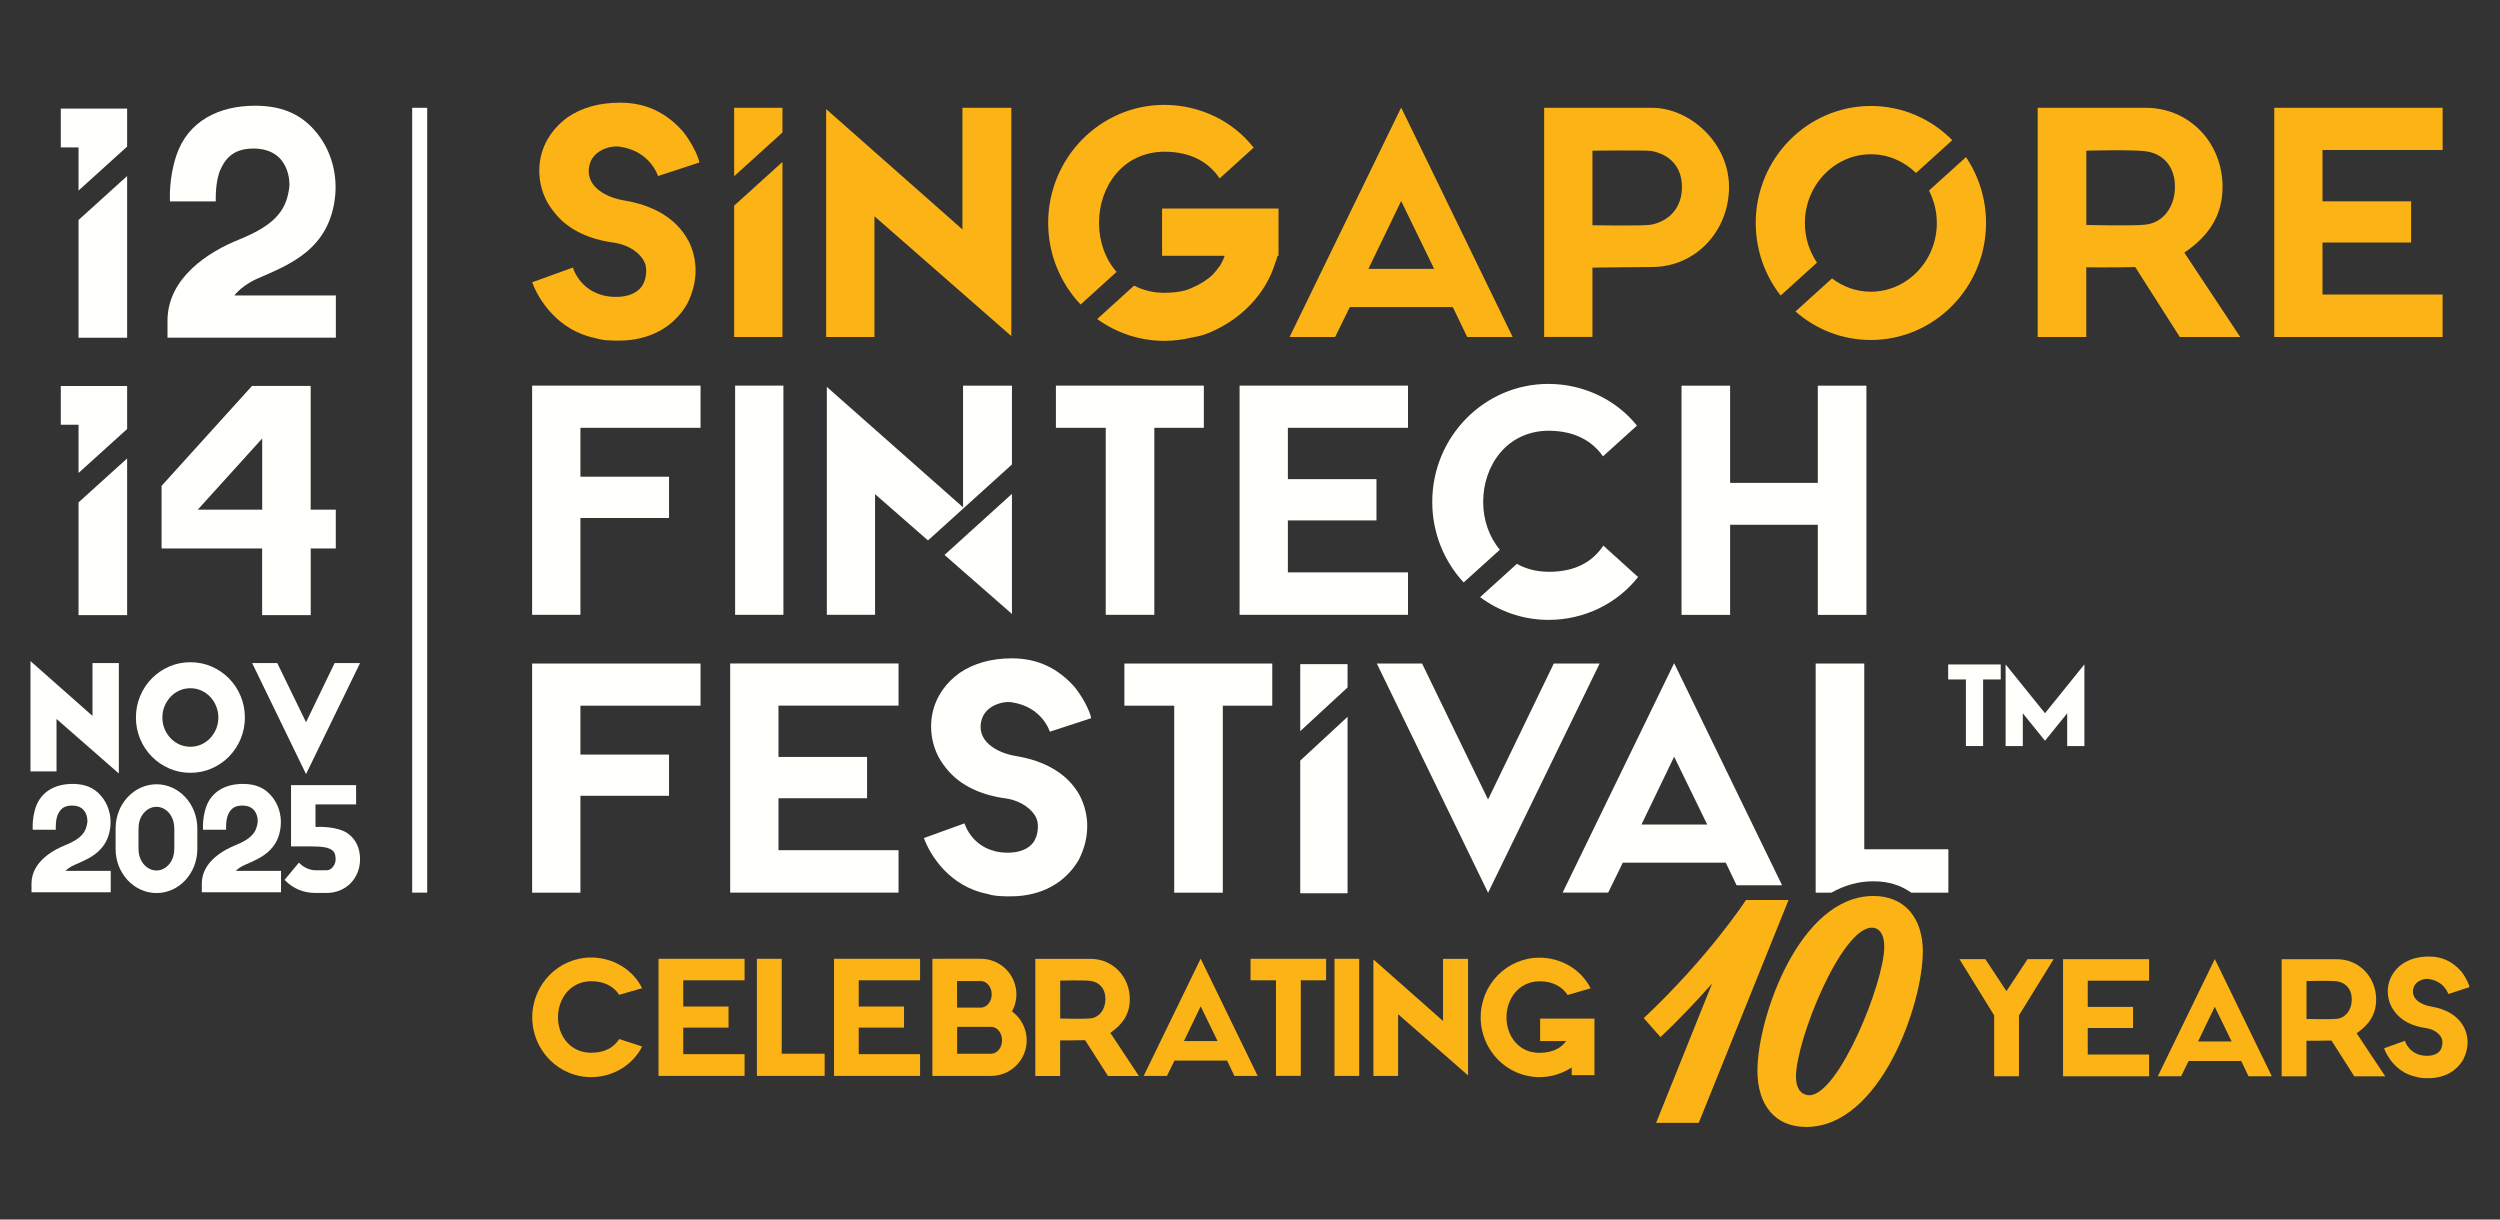 <?xml version="1.0" encoding="UTF-8"?> <svg xmlns="http://www.w3.org/2000/svg" xmlns:xlink="http://www.w3.org/1999/xlink" id="logos" viewBox="0 0 410 200"><rect x="0" y="0" width="410" height="200" fill="#333333" stroke="none"/><defs><style> .cls-1 { fill: none; } .cls-2 { fill: #fcb316; } .cls-3 { fill: #fffffc; } .cls-4 { clip-path: url(#clippath); } </style><clipPath id="clippath"><path class="cls-1" d="M5,15.18h25.64L5,38.38V15.18ZM5,57.2h53.37V15.18h-22.4L5,43.21v13.99ZM5,61.08h26.1l-26.1,23.62v-23.62ZM5,89.52l31.44-28.44h21.94v42.02H5v-13.57Z"></path></clipPath></defs><g><g><path class="cls-3" d="M328.12,111.43h-2.89v10.92h-2.82v-10.92h-2.91v-2.46h8.62v2.46Z"></path><path class="cls-3" d="M339.02,122.35v-5.37l-3.64,4.5-3.64-4.5v5.37h-2.82v-13.39l6.46,8.01,6.46-8.01v13.39h-2.82Z"></path></g><g><rect class="cls-3" x="67.6" y="17.68" width="2.46" height="128.71"></rect><path class="cls-2" d="M112.89,39.43c1.61,3.21,1.61,6.87-.2,10.42-2.21,3.81-6.17,6.01-11.18,6.01-1.2,0-2.61,0-3.81-.4-6.21-1.21-9.42-6.37-10.42-9.17l6.67-2.41s1.3,4.61,6.76,4.81h.4c1.8,0,3.4-.6,4.2-1.8.81-1.25.81-3.06.4-3.86-.6-1.4-2.41-2.8-4.81-3.2-4.66-.6-8.22-2.4-10.42-5.56-1.81-2.41-2.41-5.61-1.81-8.47.6-2.76,2.21-4.96,4.41-6.56,2.36-1.61,5.21-2.4,8.62-2.4,4.21,0,7.57,1.6,10.38,4.81,1.8,2.35,2.6,4.56,2.6,5.01l-6.77,2.21s-1.2-4.06-6.22-4.81c-1.65-.25-4.21.6-4.91,2.65-1.2,3.66,2.46,5.67,5.61,6.17,4.56.75,8.48,2.81,10.48,6.57Z"></path><path class="cls-2" d="M165.86,17.68v37.44l-22.45-19.65v19.8h-7.92V17.89l22.35,19.74v-19.95h8.02Z"></path><path class="cls-2" d="M248.08,55.27h-7.46l-2.36-4.91h-16.89l-2.41,4.91h-7.47l18.3-37.63,18.29,37.63ZM235.2,44.09l-5.41-11.12-5.37,11.12h10.78Z"></path><path class="cls-2" d="M270.93,17.68c6.17,0,12.63,5.71,12.63,12.98s-5.51,13.13-12.63,13.13c-1.95,0-9.77.1-9.77.1v11.37h-7.92V17.68h17.69ZM275.84,30.67c0-3.36-2.05-5.36-5.01-5.91-.8-.15-9.67-.05-9.67-.05v12.23s8.47.15,9.67-.1c2.96-.6,5.01-2.81,5.01-6.16Z"></path><g><path class="cls-2" d="M297.99,43.07c-1.25-1.84-1.99-4.07-1.99-6.49,0-6.21,4.86-11.28,10.82-11.28,2.87,0,5.46,1.17,7.41,3.07l5.94-5.38c-3.42-3.47-8.14-5.61-13.34-5.61-10.42,0-18.89,8.62-18.89,19.19,0,4.49,1.53,8.63,4.09,11.9l5.97-5.41Z"></path><path class="cls-2" d="M316.36,31.26c.81,1.59,1.28,3.4,1.28,5.31,0,6.21-4.87,11.27-10.83,11.27-2.38,0-4.58-.82-6.36-2.18l-5.99,5.42c3.31,2.91,7.63,4.68,12.35,4.68,10.43,0,18.9-8.62,18.9-19.19,0-4-1.21-7.72-3.29-10.8l-6.06,5.48Z"></path></g><path class="cls-2" d="M357.49,55.27l-7.32-11.48c-3,.1-8.02.05-8.02.05v11.43h-7.97V17.68h17.74c7.11,0,12.58,5.71,12.58,12.98,0,4.91-2.51,8.22-6.27,10.77l9.17,13.84h-9.92ZM351.93,36.83c2.81-.34,4.76-2.86,4.76-6.21s-1.95-5.41-4.76-5.81c-2.21-.3-9.77-.1-9.77-.1v12.18s7.67.2,9.77-.05Z"></path><path class="cls-2" d="M400.59,48.3v6.97h-27.61V17.68h27.61v6.92h-19.7v8.42h14.53v6.76h-14.53v8.52h19.7Z"></path><path class="cls-3" d="M109.72,84.95h-14.53v15.88h-7.92v-37.59h27.62v6.92h-19.7v8.02h14.53v6.76Z"></path><path class="cls-3" d="M120.56,100.83v-37.59h7.92v37.59h-7.92Z"></path><g><polygon class="cls-3" points="165.96 76.17 165.96 63.25 157.94 63.25 157.94 83.2 135.6 63.45 135.6 100.83 143.51 100.83 143.51 81.04 152.19 88.63 165.96 76.17"></polygon><polygon class="cls-3" points="154.9 91.01 165.96 100.69 165.96 80.99 154.9 91.01"></polygon></g><path class="cls-3" d="M197.43,70.16h-8.12v30.67h-7.97v-30.67h-8.17v-6.92h24.26v6.92Z"></path><path class="cls-3" d="M230.91,93.87v6.96h-27.62v-37.59h27.62v6.92h-19.7v8.42h14.53v6.77h-14.53v8.52h19.7Z"></path><path class="cls-3" d="M306.09,63.25v37.59h-7.97v-14.78h-14.38v14.78h-7.97v-37.59h7.97v15.94h14.38v-15.94h7.97Z"></path><path class="cls-3" d="M109.72,130.51h-14.53v15.89h-7.92v-37.58h27.62v6.91h-19.7v8.02h14.53v6.76Z"></path><path class="cls-3" d="M147.36,139.43v6.96h-27.61v-37.58h27.61v6.91h-19.69v8.42h14.53v6.77h-14.53v8.52h19.69Z"></path><path class="cls-3" d="M177.13,130.56c1.6,3.21,1.6,6.87-.2,10.43-2.21,3.81-6.16,6.01-11.18,6.01-1.19,0-2.6,0-3.81-.4-6.21-1.2-9.41-6.36-10.42-9.16l6.66-2.41s1.3,4.61,6.77,4.81h.4c1.8,0,3.4-.6,4.2-1.8.8-1.25.8-3.06.41-3.86-.6-1.4-2.41-2.8-4.81-3.21-4.66-.6-8.22-2.41-10.42-5.56-1.8-2.41-2.41-5.61-1.8-8.47.59-2.75,2.2-4.96,4.41-6.56,2.36-1.6,5.21-2.41,8.62-2.41,4.21,0,7.57,1.61,10.37,4.81,1.81,2.35,2.61,4.56,2.61,5.01l-6.77,2.21s-1.2-4.06-6.21-4.82c-1.65-.25-4.21.61-4.91,2.66-1.2,3.66,2.46,5.66,5.61,6.16,4.56.75,8.47,2.81,10.47,6.56Z"></path><path class="cls-3" d="M208.66,115.73h-8.12v30.67h-7.97v-30.67h-8.17v-6.91h24.25v6.91Z"></path><g><polygon class="cls-3" points="221 112.74 221 108.92 213.24 108.92 213.24 119.91 221 112.74"></polygon><polygon class="cls-3" points="213.24 124.74 213.24 146.5 221 146.5 221 117.56 213.24 124.74"></polygon></g><path class="cls-3" d="M244.04,146.4l-18.24-37.58h7.42l10.82,22.3,10.78-22.3h7.52l-18.29,37.58Z"></path><g><path class="cls-3" d="M253.95,93.77c-1.98,0-3.71-.48-5.18-1.3l-6.03,5.46c3.15,2.34,7.02,3.73,11.22,3.73,5.87,0,11.28-2.68,14.68-7.03l-5.69-5.15c-1.72,2.55-4.43,4.3-8.99,4.3Z"></path><path class="cls-3" d="M245.98,90.16c-1.77-2.1-2.74-4.91-2.74-7.86,0-6.01,3.94-11.62,10.7-11.66,4.38,0,7.22,1.73,8.95,4.2l5.57-5.04c-3.4-4.24-8.76-6.84-14.53-6.84-10.51,0-19.04,8.68-19.04,19.35,0,5.1,1.95,9.76,5.15,13.21l5.92-5.35Z"></path></g><g><path class="cls-2" d="M209.67,34.2h-19.09v7.75h10.27c-.23.63-.51,1.22-.88,1.79l-.02-.02c-.32.47-.67.91-1.06,1.32-.85.82-1.99,1.56-3.52,2.22-.27.11-.54.21-.82.32-1.05.28-2.24.44-3.6.44-1.88,0-3.53-.44-4.96-1.18l-6.05,5.48c3.11,2.25,6.91,3.58,11.01,3.58,1.56,0,3.09-.2,4.57-.56,1-.16,1.99-.42,2.96-.84,5.16-2.22,9.09-6.3,10.65-11.35.06-.17.29-.76.39-1.2h.16v-7.75Z"></path><path class="cls-2" d="M180.24,36.55c0-6.01,3.94-11.62,10.7-11.67,4.49,0,7.36,1.81,9.08,4.38l5.58-5.05c-3.39-4.35-8.82-7.01-14.66-7.01-10.5,0-19.04,8.69-19.04,19.35,0,5.19,2.03,9.91,5.32,13.39l5.9-5.35c-1.87-2.12-2.88-5.01-2.88-8.05Z"></path></g><g><polygon class="cls-2" points="128.32 21.73 128.32 17.68 120.4 17.68 120.4 28.9 128.32 21.73"></polygon><polygon class="cls-2" points="120.4 33.73 120.4 55.27 128.32 55.27 128.32 26.56 120.4 33.73"></polygon></g></g><g><g class="cls-4"><g><g><path class="cls-3" d="M20.85,100.88h-7.97v-31.22h-2.91v-6.36h10.88v37.59Z"></path><path class="cls-3" d="M55.07,83.59v6.36h-4.11v10.93h-7.97v-10.93h-16.49v-10.27l14.83-16.39h9.62v20.3h4.11ZM43,83.59v-11.68l-10.57,11.68h10.57Z"></path></g><g><path class="cls-3" d="M20.85,55.39h-7.97v-31.22h-2.91v-6.36h10.88v37.59Z"></path><path class="cls-3" d="M36.24,27.62c-1,2-.85,5.41-.85,5.41h-7.52c0-.4-.2-3.76,1.05-7.52,1.9-5.71,7.07-8.17,12.88-8.17,4.06,0,7.27,1.15,9.77,4.01,2.51,2.81,3.76,6.72,3.41,10.67-.85,8.87-7.52,11.38-12.68,13.63-1.6.7-3.11,1.8-3.86,2.81h16.64v6.92h-27.61v-2.86c.05-6.97,6.72-11.23,11.73-13.23,6.36-2.56,7.87-5.16,8.27-8.82,0,0,.35-6.06-5.86-6.11-2.66,0-4.31,1-5.36,3.26Z"></path></g></g></g><g><g><polygon class="cls-3" points="9.27 117.91 19.49 126.85 19.49 108.74 15.17 108.74 15.17 117.41 5 108.42 5 126.51 9.27 126.51 9.27 117.91"></polygon><path class="cls-3" d="M37.54,124.09c.81-.82,1.46-1.79,1.92-2.89.46-1.1.7-2.29.7-3.53s-.24-2.43-.7-3.53c-.46-1.1-1.11-2.07-1.92-2.89-.81-.82-1.77-1.47-2.84-1.94-2.16-.94-4.79-.94-6.95,0-1.08.47-2.03,1.12-2.84,1.94-.81.82-1.46,1.79-1.92,2.89-.46,1.1-.7,2.29-.7,3.53s.24,2.43.7,3.53c.46,1.1,1.11,2.07,1.92,2.89.81.82,1.76,1.47,2.84,1.94,1.08.47,2.25.71,3.48.71s2.4-.24,3.48-.71c1.07-.47,2.03-1.12,2.84-1.94ZM33,122.1c-1.09.49-2.46.49-3.56,0-.55-.25-1.04-.59-1.46-1.03-.42-.44-.75-.96-.99-1.53-.24-.57-.36-1.2-.36-1.87s.12-1.28.36-1.86c.24-.58.58-1.1.99-1.54.41-.44.9-.78,1.46-1.03.55-.25,1.15-.37,1.78-.37s1.23.12,1.78.37c.55.25,1.04.59,1.46,1.03.42.44.75.96.99,1.54.24.58.36,1.21.36,1.86s-.12,1.29-.36,1.87c-.24.57-.58,1.09-.99,1.53-.42.44-.91.78-1.46,1.03Z"></path><polygon class="cls-3" points="59.05 108.74 54.88 108.74 50.19 118.45 45.47 108.74 41.35 108.74 50.19 126.95 59.05 108.74"></polygon></g><g><path class="cls-3" d="M12.2,141.85l.31-.13c2.32-1.01,5.22-2.26,5.6-6.25.17-1.86-.42-3.69-1.6-5.02-1.13-1.29-2.6-1.89-4.6-1.89-3.04,0-5.24,1.41-6.06,3.86-.25.74-.53,1.93-.49,3.43v.23h3.79v-.17s-.07-1.53.37-2.4h0c.46-.98,1.15-1.4,2.3-1.4.8,0,1.43.24,1.86.7.72.77.66,1.91.66,1.92-.18,1.61-.84,2.76-3.69,3.9-1.64.66-5.45,2.57-5.48,6.22v1.48h12.99v-3.51h-7.42c.36-.36.9-.72,1.46-.96Z"></path><path class="cls-3" d="M25.67,128.62c-3.7,0-6.71,3.25-6.71,7.24v3.38c0,3.98,3.01,7.22,6.71,7.22s6.69-3.24,6.69-7.22v-3.38c0-3.99-3-7.24-6.69-7.24ZM22.71,135.91h.02v-.17c0-1.88,1.32-3.42,2.93-3.42s2.91,1.53,2.91,3.42l.02.17v3.27h-.02v.17c0,1.88-1.31,3.41-2.91,3.41s-2.93-1.53-2.93-3.41l-.02-.17v-3.27Z"></path><path class="cls-3" d="M40.13,141.85l.31-.13c2.32-1.01,5.22-2.26,5.6-6.25.17-1.86-.42-3.69-1.6-5.02-1.13-1.29-2.6-1.89-4.6-1.89-3.04,0-5.24,1.41-6.06,3.86-.25.74-.53,1.93-.49,3.43v.23h3.79v-.17s-.07-1.53.37-2.4h0c.46-.98,1.15-1.4,2.3-1.4.8,0,1.43.24,1.86.7.72.77.66,1.91.66,1.92-.18,1.61-.84,2.76-3.69,3.9-1.64.66-5.45,2.57-5.48,6.22v1.48h12.99v-3.51h-7.42c.36-.36.9-.72,1.46-.96Z"></path><path class="cls-3" d="M56.97,136.64c-1.68-1.11-4.49-1.06-5.23-1.02v-3.7h6.66v-3.16h-10.67v10.05h3.48c3.55,0,3.83.9,3.83,2.17,0,.77-.61,1.7-1.39,1.74h-2c-.48,0-1.61-.23-2.5-1.12l-.13-.13-2.35,2.83.11.11c1.28,1.31,3.01,2.03,4.87,2.03h1.95c3.11,0,5.45-2.38,5.45-5.54,0-1.84-.72-3.31-2.07-4.25Z"></path></g></g></g></g><g><polygon class="cls-1" points="269.2 135.22 279.98 135.22 274.56 124.1 269.2 135.22"></polygon><path class="cls-3" d="M274.56,108.76l-18.29,37.63h7.47l2.4-4.91h16.89l1.77,3.7h7.46s-17.7-36.42-17.7-36.42ZM269.2,135.22l5.36-11.12,5.42,11.12h-10.78Z"></path><path class="cls-3" d="M319.53,139.28h-13.79v-30.46h-7.97v37.58h2.57c2.08-1.18,4.38-1.87,6.89-1.87s4.54.67,6.22,1.87h6.08v-7.11Z"></path></g><g><g><path class="cls-2" d="M105.31,171.63c-1.54,3.05-4.79,5.02-8.37,5.02-5.33,0-9.65-4.4-9.65-9.81s4.33-9.81,9.65-9.81c3.59,0,6.86,1.97,8.37,5.04l-3.76,1.08c-.87-1.31-2.33-2.23-4.61-2.23-3.43.03-5.43,2.87-5.43,5.92s2.02,5.81,5.43,5.81c2.36,0,3.74-.92,4.61-2.25l3.76,1.23Z"></path><path class="cls-2" d="M122.11,172.89v3.56h-14.11v-19.21h14.11v3.53h-10.06v4.3h7.43v3.46h-7.43v4.35h10.06Z"></path><path class="cls-2" d="M135.24,176.45h-11.11v-19.21h4.07v15.57h7.04v3.64Z"></path><path class="cls-2" d="M150.89,172.89v3.56h-14.11v-19.21h14.11v3.53h-10.06v4.3h7.43v3.46h-7.43v4.35h10.06Z"></path><path class="cls-2" d="M168.38,170.61c0,3.23-2.61,5.84-5.84,5.84h-9.63v-19.21c7.53-.03,7.73,0,7.94,0,3.23,0,5.84,2.61,5.84,5.84,0,1.02-.26,1.97-.72,2.79,1.46,1.08,2.41,2.79,2.41,4.74ZM156.96,165.25h3.89c.97,0,1.79-.97,1.79-2.18s-.82-2.18-1.79-2.18h-3.89v4.35ZM164.34,170.61c0-1.2-.77-2.18-1.74-2.2h-5.63v4.4h5.63c.97-.05,1.74-1.02,1.74-2.2Z"></path><path class="cls-2" d="M181.7,176.45l-3.74-5.86c-1.54.05-4.1.03-4.1.03v5.84h-4.07v-19.21h9.07c3.64,0,6.43,2.92,6.43,6.63,0,2.51-1.28,4.2-3.2,5.51l4.69,7.07h-5.07ZM178.86,167.02c1.43-.18,2.43-1.46,2.43-3.18s-1-2.77-2.43-2.97c-1.13-.15-4.99-.05-4.99-.05v6.22s3.92.1,4.99-.03Z"></path><path class="cls-2" d="M206.26,176.45h-3.82l-1.2-2.51h-8.63l-1.23,2.51h-3.82l9.35-19.23,9.35,19.23ZM199.68,170.73l-2.77-5.69-2.74,5.69h5.51Z"></path><path class="cls-2" d="M217.48,160.77h-4.15v15.67h-4.07v-15.67h-4.17v-3.53h12.39v3.53Z"></path><path class="cls-2" d="M218.86,176.45v-19.21h4.05v19.21h-4.05Z"></path><path class="cls-2" d="M240.76,157.24v19.13l-11.47-10.04v10.12h-4.05v-19.1l11.42,10.09v-10.19h4.1Z"></path><path class="cls-2" d="M261.5,176.32h-3.74v-1.26c-1.51,1-3.36,1.59-5.3,1.59-5.3,0-9.63-4.4-9.63-9.81s4.33-9.78,9.63-9.78c3.61,0,6.86,1.95,8.4,5.02l-3.76,1.1c-.9-1.31-2.33-2.25-4.64-2.25-3.41.05-5.4,2.89-5.4,5.92s2.02,5.84,5.4,5.81c2.18,0,3.53-.77,4.4-1.92h-4.28v-3.69h8.91v9.27Z"></path></g><g><path class="cls-2" d="M336.8,157.3l-5.69,9.22v9.99h-4.07v-9.99l-5.69-9.22h4.25l3.46,5.25,3.46-5.25h4.28Z"></path><path class="cls-2" d="M352.45,172.95v3.56h-14.11v-19.21h14.11v3.53h-10.06v4.3h7.43v3.46h-7.43v4.35h10.06Z"></path><path class="cls-2" d="M372.58,176.51h-3.82l-1.2-2.51h-8.63l-1.23,2.51h-3.82l9.35-19.23,9.35,19.23ZM365.99,170.8l-2.77-5.69-2.74,5.69h5.51Z"></path><path class="cls-2" d="M386.1,176.51l-3.74-5.86c-1.54.05-4.1.03-4.1.03v5.84h-4.07v-19.21h9.07c3.64,0,6.43,2.92,6.43,6.63,0,2.51-1.28,4.2-3.2,5.51l4.69,7.07h-5.07ZM383.26,167.09c1.43-.18,2.43-1.46,2.43-3.18s-1-2.77-2.43-2.97c-1.13-.15-4.99-.05-4.99-.05v6.22s3.92.1,4.99-.03Z"></path><path class="cls-2" d="M404.08,168.42c.82,1.64.82,3.51-.1,5.33-1.13,1.95-3.15,3.07-5.71,3.07-.62,0-1.33,0-1.95-.21-3.18-.61-4.81-3.25-5.33-4.69l3.41-1.23s.67,2.36,3.46,2.46h.21c.92,0,1.74-.31,2.15-.92.41-.64.41-1.56.2-1.97-.31-.72-1.23-1.43-2.46-1.64-2.38-.31-4.2-1.23-5.33-2.84-.92-1.23-1.23-2.87-.92-4.33.31-1.41,1.13-2.54,2.25-3.35,1.2-.82,2.66-1.23,4.4-1.23,2.15,0,3.87.82,5.3,2.46.92,1.2,1.33,2.33,1.33,2.56l-3.46,1.13s-.62-2.07-3.18-2.46c-.85-.13-2.15.31-2.51,1.36-.61,1.87,1.25,2.89,2.87,3.15,2.33.38,4.33,1.43,5.35,3.35Z"></path></g><g><path class="cls-2" d="M315.34,156.11c0,8.51-6.93,28.71-19.12,28.71-5.1,0-8-3.57-8-9.23,0-8.67,6.88-28.65,19.02-28.65,5.15,0,8.11,3.62,8.11,9.18ZM309.02,155.25c0-2.04-.82-3.11-2.04-3.11-5,0-12.44,18.46-12.44,24.42,0,2.6,1.43,3.06,2.19,3.06,4.79,0,12.29-18.46,12.29-24.37Z"></path><path class="cls-2" d="M278.58,184.15h-6.98l9.18-22.84c-2.5,2.8-5.35,5.86-8.46,8.77l-2.75-3.11c10.71-10.04,16.77-19.37,16.77-19.37h6.98l-14.73,36.56Z"></path></g></g></svg> 